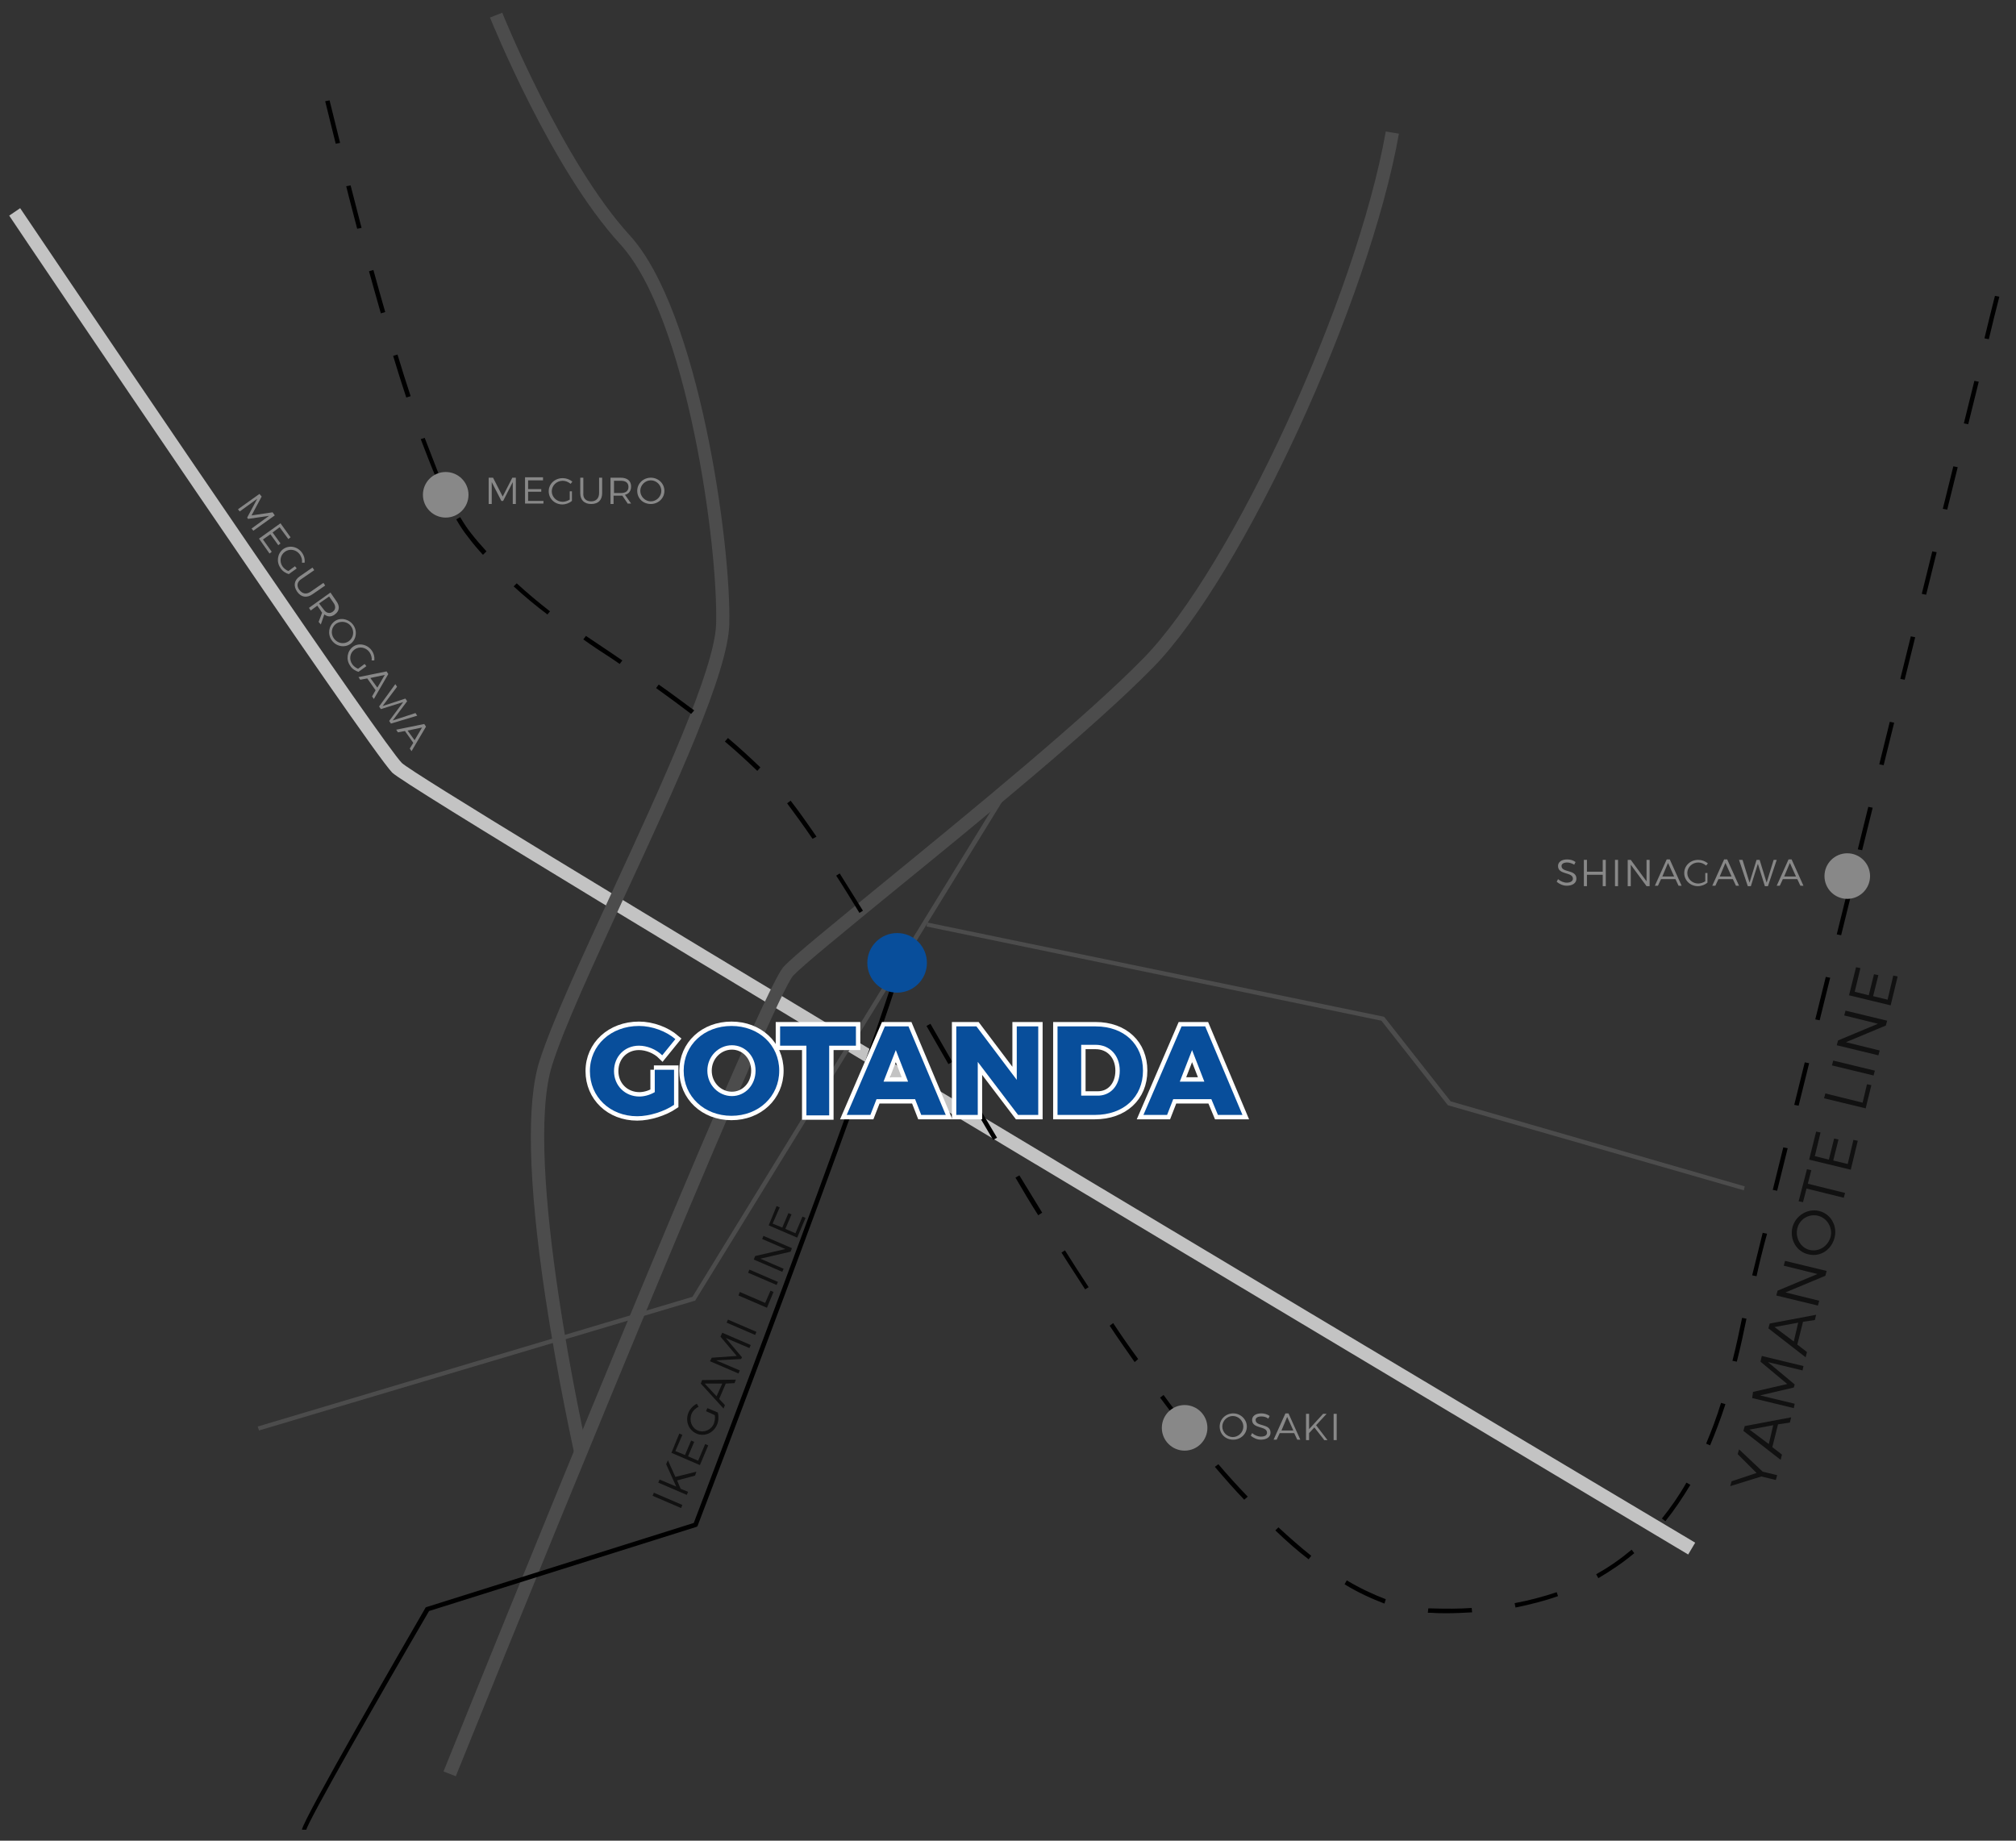 <?xml version="1.0" encoding="utf-8"?>
<!-- Generator: Adobe Illustrator 25.2.0, SVG Export Plug-In . SVG Version: 6.00 Build 0)  -->
<svg version="1.1" id="レイヤー_1" xmlns="http://www.w3.org/2000/svg" xmlns:xlink="http://www.w3.org/1999/xlink" x="0px"
	 y="0px" viewBox="0 0 460 420" style="enable-background:new 0 0 460 420;" xml:space="preserve">
<rect x="0" y="0" width="460" height="420" fill="#333333" stroke="none"/>
<style type="text/css">
	.st0{fill:#C3C3C3;}
	.st1{fill:#4C4C4C;}
	.st2{fill:#111111;}
	.st3{fill:#888888;}
	.st4{fill:#084E9B;}
	.st5{fill:none;stroke:#FFFFFF;stroke-width:2;stroke-miterlimit:10;}
</style>
<g>
	<path class="st0" d="M385.2,354.7c-11.8-7.1-290.2-173-295.7-178.4C84.1,170.8,5.4,54.2,2.1,49.2l2.5-1.7
		c28.3,42,83,122.5,87.1,126.6c4.8,4.5,195.1,118.4,295.1,177.9L385.2,354.7z"/>
	<path class="st1" d="M104,405.3l-2.8-1.1c7.3-18.1,71.5-177,77.6-183.6c2.4-2.6,11.7-10.1,23.4-19.7c19.2-15.7,45.5-37.2,58.7-50.7
		c20.2-20.6,48.6-82.4,55.3-120.2l3,0.5c-6.8,38.3-35.6,100.9-56.1,121.8c-13.4,13.7-39.7,35.2-59,50.9c-11.6,9.5-20.8,17-23.1,19.4
		C176.7,227.3,132.6,334.4,104,405.3z"/>
	<path class="st1" d="M131.1,332c0-0.2-3.8-17-6.7-36.3c-3.9-26.1-4.3-44.2-1.3-53.6c2.8-8.8,9.6-23.5,16.8-39.1
		c10.9-23.6,23.2-50.3,23.5-60.6c0.5-17.7-6.6-70-21.9-86.7c-15.7-17.1-29.1-50.3-29.7-51.7l2.8-1.1c0.1,0.3,13.8,34.1,29.1,50.8
		c15.8,17.3,23.2,70.8,22.7,88.8c-0.3,11-12.2,36.8-23.8,61.8c-7.1,15.5-13.9,30.1-16.6,38.7c-6.9,21.7,7.9,87.8,8.1,88.4L131.1,332
		z"/>
	<polygon class="st1" points="59.1,326.4 58.8,325.5 158,295.9 230,178.7 230.9,179.3 158.6,296.8 158.5,296.8 	"/>
	<polygon class="st1" points="397.9,271.6 330.4,252.2 330.3,252.1 315.2,232.9 211.4,211.4 211.6,210.5 315.8,232 315.9,232.1 
		331,251.3 398.1,270.7 	"/>
	<path d="M330.2,368.1c-1.2,0-2.4,0-3.6-0.1c-0.3,0-0.6,0-0.8,0l0.1-1c0.3,0,0.5,0,0.8,0c3.2,0.1,6.2,0.1,9.1-0.1l0.1,1
		C334,368,332.1,368.1,330.2,368.1z M345.8,366.8l-0.2-1c3.3-0.6,6.6-1.5,9.6-2.5l0.3,0.9C352.4,365.3,349.2,366.1,345.8,366.8z
		 M315.9,365.9c-2.9-1.1-6-2.5-9.1-4.4l0.5-0.9c3,1.8,6,3.2,8.9,4.3L315.9,365.9z M364.7,360.1l-0.5-0.9c2.9-1.6,5.6-3.5,8.1-5.6
		l0.6,0.8C370.4,356.5,367.6,358.4,364.7,360.1z M298.6,355.8c-2.5-1.9-5-4.1-7.6-6.6l0.7-0.7c2.6,2.4,5.1,4.6,7.5,6.5L298.6,355.8z
		 M380,347.1l-0.8-0.6c2-2.5,3.9-5.2,5.6-8.2l0.9,0.5C383.9,341.8,382,344.6,380,347.1z M283.9,342.2c-2.2-2.3-4.4-4.8-6.7-7.5
		l0.8-0.6c2.2,2.6,4.5,5.1,6.7,7.4L283.9,342.2z M390.2,329.8l-0.9-0.4c1.2-2.9,2.4-6,3.4-9.3l1,0.3
		C392.6,323.8,391.4,326.9,390.2,329.8z M270.8,326.9c-2-2.5-4-5.2-6.1-8l0.8-0.6c2,2.8,4.1,5.4,6.1,7.9L270.8,326.9z M258.9,310.8
		c-1.8-2.6-3.8-5.4-5.7-8.3l0.8-0.6c1.9,2.9,3.8,5.6,5.7,8.2L258.9,310.8z M396.3,310.7l-1-0.2c0.9-3.5,1.6-6.9,2.2-9.8l1,0.2
		C397.9,303.8,397.2,307.2,396.3,310.7z M247.6,294.2c-1.7-2.7-3.6-5.5-5.4-8.4l0.8-0.5c1.8,2.9,3.7,5.8,5.4,8.4L247.6,294.2z
		 M400.8,291.2l-1-0.2c0.7-2.8,1.5-6.1,2.4-9.7l1,0.2C402.2,285.1,401.4,288.4,400.8,291.2z M236.9,277.3c-1.8-2.8-3.5-5.7-5.2-8.6
		l0.9-0.5c1.7,2.8,3.5,5.7,5.2,8.5L236.9,277.3z M405.5,271.7l-1-0.2l2.4-9.7l1,0.2L405.5,271.7z M226.6,260.1
		c-1.7-2.9-3.4-5.8-5.1-8.6l0.9-0.5c1.7,2.9,3.4,5.7,5.1,8.6L226.6,260.1z M410.4,252.3l-1-0.2l2.4-9.7l1,0.2L410.4,252.3z
		 M216.4,242.8l-5-8.7l0.9-0.5l5,8.7L216.4,242.8z M415.2,232.8l-1-0.2l2.4-9.7l1,0.2L415.2,232.8z M206.3,225.5
		c-1.7-3-3.4-5.8-5.1-8.6l0.9-0.5c1.7,2.8,3.4,5.7,5.1,8.6L206.3,225.5z M420.1,213.4l-1-0.2l2.4-9.7l1,0.2L420.1,213.4z
		 M196.1,208.3c-1.9-3.1-3.6-5.9-5.3-8.5l0.8-0.5c1.6,2.6,3.4,5.4,5.3,8.5L196.1,208.3z M424.9,194l-1-0.2l2.4-9.7l1,0.2L424.9,194z
		 M185.4,191.4c-2.1-3.1-4.1-5.8-5.8-8.1l0.8-0.6c1.8,2.3,3.7,5,5.9,8.2L185.4,191.4z M172.8,175.9c-2.4-2.3-4.9-4.6-7.4-6.7
		l0.7-0.8c2.5,2.1,5,4.4,7.4,6.7L172.8,175.9z M429.8,174.6l-1-0.2l2.4-9.7l1,0.2L429.8,174.6z M157.7,162.9c-2.5-1.9-5.2-3.9-8-5.9
		l0.6-0.8c2.9,2,5.5,4,8.1,5.9L157.7,162.9z M434.6,155.1l-1-0.2l2.4-9.7l1,0.2L434.6,155.1z M141.4,151.5l-1.9-1.3
		c-2.2-1.4-4.3-2.8-6.4-4.3l0.6-0.8c2.1,1.4,4.2,2.8,6.4,4.3l1.9,1.3L141.4,151.5z M124.9,140.2c-2.8-2.1-5.3-4.2-7.7-6.4l0.7-0.7
		c2.4,2.2,4.9,4.3,7.6,6.4L124.9,140.2z M439.5,135.7l-1-0.2l2.4-9.7l1,0.2L439.5,135.7z M110.2,126.6c-1.2-1.3-2.4-2.7-3.5-4.2
		c-0.8-1-1.7-2.3-2.6-3.9l0.9-0.5c0.9,1.5,1.7,2.7,2.5,3.7c1.1,1.4,2.3,2.8,3.5,4.1L110.2,126.6z M444.3,116.3l-1-0.2l2.4-9.7l1,0.2
		L444.3,116.3z M99.7,109.5c-1.2-2.8-2.4-5.9-3.7-9.3l0.9-0.3c1.3,3.4,2.5,6.5,3.6,9.3L99.7,109.5z M449.1,96.8l-1-0.2
		c0.8-3.3,1.6-6.5,2.4-9.7l1,0.2C450.7,90.3,449.9,93.5,449.1,96.8z M92.7,90.7c-1-3-2-6.2-3-9.5l1-0.3c1,3.3,2,6.5,3,9.5L92.7,90.7
		z M453.8,77.4l-1-0.2c0.8-3.3,1.6-6.6,2.4-9.7l1,0.2C455.4,70.8,454.6,74,453.8,77.4z M86.9,71.5c-0.9-3.1-1.8-6.4-2.7-9.6l1-0.3
		c0.9,3.3,1.8,6.5,2.7,9.6L86.9,71.5z M81.5,52.2c-0.8-3.2-1.7-6.4-2.5-9.7l1-0.2c0.8,3.2,1.7,6.5,2.5,9.7L81.5,52.2z M76.6,32.8
		c-0.8-3.2-1.6-6.5-2.4-9.7l1-0.2c0.8,3.2,1.6,6.5,2.4,9.7L76.6,32.8z"/>
	<path d="M69.9,417.5l-1,0c0-1.9,23.4-42.4,28.1-50.5l0.1-0.2l0.2-0.1l61-19.2c2-5.3,37.6-98.6,45.7-124.8l1,0.3
		c-8.3,26.8-45.4,124.1-45.8,125.1l-0.1,0.2l-0.2,0.1l-61,19.2C86.7,386.8,70.2,415.7,69.9,417.5z"/>
	<g>
		<path class="st2" d="M402.2,335.8l3.3,0.8l-0.3,1.1l-3.3-0.8l-7.1,2.2l0.3-1.1l5.7-1.9l-4.3-4.3l0.3-1.1L402.2,335.8z"/>
		<path class="st2" d="M405.7,325l-1.3,5.2l2.2,1.7l-0.3,1.2l-8.5-6.6l0.3-1.1l10.6-2l-0.3,1.2L405.7,325z M404.6,325.2l-5.4,1
			l4.4,3.3L404.6,325.2z"/>
		<path class="st2" d="M400,317.6l7.8-1.8l-6.1-5.1l0.3-1.3l9.5,2.3l-0.2,1l-7.9-1.9l6.1,5.1l-0.2,0.7l-7.7,1.8l7.9,1.9l-0.2,1
			l-9.5-2.3L400,317.6z"/>
		<path class="st2" d="M411.4,301.6l-1.3,5.2l2.2,1.7l-0.3,1.2l-8.5-6.6l0.3-1.1l10.6-2l-0.3,1.2L411.4,301.6z M410.3,301.8l-5.4,1
			l4.4,3.3L410.3,301.8z"/>
		<path class="st2" d="M405.6,294.5l9.1-3.8l-7.7-1.9l0.3-1.1l9.5,2.3l-0.3,1.1l-9.1,3.8l7.7,1.9l-0.3,1.1l-9.5-2.3L405.6,294.5z"/>
		<path class="st2" d="M415,276.3c2.7,0.6,4.3,3.4,3.6,6.1c-0.7,2.8-3.3,4.5-6,3.8c-2.7-0.6-4.3-3.4-3.6-6.2
			C409.7,277.4,412.4,275.7,415,276.3z M412.9,285.2c2.1,0.5,4.2-0.8,4.8-3c0.5-2.1-0.8-4.3-2.9-4.8s-4.2,0.8-4.7,2.9
			S410.8,284.7,412.9,285.2z"/>
		<path class="st2" d="M412.3,266.8l1,0.2l-0.8,3.1l8.5,2.1l-0.3,1.1l-8.5-2.1l-0.8,3.1l-1-0.2L412.3,266.8z"/>
		<path class="st2" d="M414.4,258.2l1,0.2l-1.3,5.4l3.2,0.8l1.2-4.8l1,0.2l-1.2,4.8l3.3,0.8l1.3-5.5l1,0.2l-1.6,6.6l-9.5-2.3
			L414.4,258.2z"/>
		<path class="st2" d="M416.5,249.5l8.5,2.1l1-4.2l1,0.2l-1.3,5.3l-9.5-2.3L416.5,249.5z"/>
		<path class="st2" d="M418.3,242l9.5,2.3l-0.3,1.1l-9.5-2.3L418.3,242z"/>
		<path class="st2" d="M419.4,237.4l9.1-3.8l-7.7-1.9l0.3-1.1l9.5,2.3l-0.3,1.1l-9.1,3.8l7.7,1.9l-0.3,1.1l-9.5-2.3L419.4,237.4z"/>
		<path class="st2" d="M423.5,220.7l1,0.2l-1.3,5.4l3.2,0.8l1.2-4.8l1,0.2l-1.2,4.8l3.3,0.8l1.3-5.5l1,0.2l-1.6,6.6l-9.5-2.3
			L423.5,220.7z"/>
	</g>
	<g>
		<path class="st2" d="M149.2,340.6l6.5,2.8l-0.3,0.7l-6.5-2.8L149.2,340.6z"/>
		<path class="st2" d="M158.6,336.7l-4.1,1.1l0.8,1.9l1.7,0.7l-0.3,0.7l-6.5-2.8l0.3-0.7l3.8,1.6l-2.3-5.1l0.4-0.9l1.7,3.8l4.8-1.2
			L158.6,336.7z"/>
		<path class="st2" d="M155,327.1l0.7,0.3l-1.6,3.7l2.2,0.9l1.4-3.3l0.7,0.3l-1.4,3.3l2.3,1l1.6-3.8l0.7,0.3l-1.9,4.5l-6.5-2.8
			L155,327.1z"/>
		<path class="st2" d="M161.1,322l0.3-0.7l2.4,1c0.2,0.9,0.2,1.9-0.2,2.8c-0.8,1.9-2.9,2.8-4.7,2c-1.8-0.8-2.6-2.9-1.8-4.8
			c0.4-0.9,1.1-1.6,1.9-2l0.4,0.7c-0.7,0.3-1.3,0.9-1.6,1.6c-0.6,1.5,0,3.2,1.4,3.8c1.4,0.6,3.1-0.1,3.7-1.6
			c0.2-0.6,0.3-1.3,0.2-1.9L161.1,322z"/>
		<path class="st2" d="M165.6,315.7l-1.5,3.5l1.3,1.4l-0.3,0.8l-5.2-5.7l0.3-0.8l7.7-0.1l-0.3,0.8L165.6,315.7z M164.8,315.7l-4,0
			l2.7,2.9L164.8,315.7z"/>
		<path class="st2" d="M162.4,309.8l5.7-0.4l-3.7-4.4l0.4-0.9l6.5,2.8l-0.3,0.7l-5.4-2.3l3.7,4.4l-0.2,0.4l-5.7,0.3l5.4,2.3
			l-0.3,0.7l-6.5-2.8L162.4,309.8z"/>
		<path class="st2" d="M166.1,301.1l6.5,2.8l-0.3,0.7l-6.5-2.8L166.1,301.1z"/>
		<path class="st2" d="M168.8,294.8l5.8,2.5l1.2-2.8l0.7,0.3l-1.5,3.6l-6.5-2.8L168.8,294.8z"/>
		<path class="st2" d="M171,289.7l6.5,2.8l-0.3,0.7l-6.5-2.8L171,289.7z"/>
		<path class="st2" d="M172.3,286.6l6.9-1.6l-5.3-2.3l0.3-0.7l6.5,2.8l-0.3,0.8l-6.9,1.6l5.3,2.3l-0.3,0.7l-6.5-2.8L172.3,286.6z"/>
		<path class="st2" d="M177.2,275.2l0.7,0.3l-1.6,3.7l2.2,0.9l1.4-3.3l0.7,0.3l-1.4,3.3l2.3,1l1.6-3.8l0.7,0.3l-1.9,4.5l-6.5-2.8
			L177.2,275.2z"/>
	</g>
	<circle class="st3" cx="101.7" cy="112.9" r="5.2"/>
	<circle class="st3" cx="270.3" cy="325.8" r="5.2"/>
	<circle class="st3" cx="421.5" cy="199.9" r="5.2"/>
	<circle class="st4" cx="204.7" cy="219.7" r="6.8"/>
	<g>
		<path class="st3" d="M357.6,196.8c-0.8,0-1.3,0.3-1.3,0.8c0,1.6,3.4,0.7,3.4,2.9c0,1-0.9,1.6-2.2,1.6c-0.9,0-1.7-0.4-2.3-0.9
			l0.3-0.6c0.6,0.5,1.3,0.8,2,0.8c0.9,0,1.4-0.4,1.4-0.9c0-1.6-3.4-0.8-3.4-2.9c0-0.9,0.8-1.5,2.1-1.5c0.7,0,1.4,0.2,1.9,0.6
			l-0.3,0.6C358.7,197,358.1,196.8,357.6,196.8z"/>
		<path class="st3" d="M362.1,196.2v2.7h3.6v-2.7h0.7v6h-0.7v-2.6h-3.6v2.6h-0.7v-6H362.1z"/>
		<path class="st3" d="M369.2,196.2v6h-0.7v-6H369.2z"/>
		<path class="st3" d="M372.1,196.2l3.6,4.9v-4.9h0.7v6h-0.7l-3.6-4.9v4.9h-0.7v-6H372.1z"/>
		<path class="st3" d="M382.3,200.6H379l-0.7,1.5h-0.7l2.7-6h0.7l2.7,6H383L382.3,200.6z M382,200l-1.4-3.1l-1.3,3.1H382z"/>
		<path class="st3" d="M389,199.2h0.6v2.2c-0.6,0.5-1.4,0.8-2.2,0.8c-1.7,0-3.1-1.3-3.1-3s1.4-3,3.2-3c0.8,0,1.6,0.3,2.2,0.8
			l-0.4,0.5c-0.5-0.4-1.1-0.7-1.8-0.7c-1.4,0-2.5,1.1-2.5,2.4c0,1.3,1.1,2.4,2.5,2.4c0.5,0,1.1-0.2,1.6-0.5V199.2z"/>
		<path class="st3" d="M395.4,200.6h-3.3l-0.7,1.5h-0.7l2.7-6h0.7l2.7,6h-0.7L395.4,200.6z M395.1,200l-1.4-3.1l-1.3,3.1H395.1z"/>
		<path class="st3" d="M397.6,196.2l1.6,5.2l1.6-5.2h0.7l1.6,5.2l1.6-5.2h0.7l-2,6h-0.7l-1.6-5.1l-1.6,5.1h-0.7l-2-6H397.6z"/>
		<path class="st3" d="M410.1,200.6h-3.3l-0.7,1.5h-0.7l2.7-6h0.7l2.7,6h-0.7L410.1,200.6z M409.8,200l-1.4-3.1l-1.3,3.1H409.8z"/>
	</g>
	<g>
		<path class="st3" d="M284.5,325.5c0,1.7-1.4,3-3.1,3c-1.8,0-3.1-1.3-3.1-3s1.4-3,3.1-3C283.1,322.5,284.5,323.9,284.5,325.5z
			 M278.9,325.5c0,1.3,1.1,2.4,2.4,2.4s2.4-1.1,2.4-2.4s-1.1-2.4-2.4-2.4S278.9,324.2,278.9,325.5z"/>
		<path class="st3" d="M287.8,323.2c-0.8,0-1.3,0.3-1.3,0.8c0,1.6,3.4,0.7,3.4,2.9c0,1-0.9,1.6-2.2,1.6c-0.9,0-1.7-0.4-2.3-0.9
			l0.3-0.6c0.6,0.5,1.3,0.8,2,0.8c0.9,0,1.4-0.3,1.4-0.9c0-1.6-3.4-0.8-3.4-2.9c0-0.9,0.8-1.5,2.1-1.5c0.7,0,1.4,0.2,1.9,0.6
			l-0.3,0.6C288.9,323.3,288.3,323.2,287.8,323.2z"/>
		<path class="st3" d="M295.3,327h-3.3l-0.7,1.5h-0.7l2.7-6h0.7l2.7,6H296L295.3,327z M295.1,326.4l-1.4-3.1l-1.3,3.1H295.1z"/>
		<path class="st3" d="M302.1,328.5l-2.2-2.8l-1.2,1.3v1.6H298v-6h0.7v3.5l3.2-3.5h0.8l-2.4,2.6l2.6,3.4H302.1z"/>
		<path class="st3" d="M305,322.6v6h-0.7v-6H305z"/>
	</g>
	<g>
		<path class="st3" d="M112.5,109l2.2,4.3l2.2-4.3h0.8v6H117l0-5l-2.2,4.3h-0.4l-2.2-4.3v5h-0.7v-6H112.5z"/>
		<path class="st3" d="M123.9,109v0.6h-3.4v2h3v0.6h-3v2.1h3.5v0.6h-4.2v-6H123.9z"/>
		<path class="st3" d="M129.9,112.1h0.6v2.2c-0.6,0.5-1.4,0.8-2.2,0.8c-1.7,0-3.1-1.3-3.1-3s1.4-3,3.2-3c0.8,0,1.6,0.3,2.2,0.8
			l-0.4,0.5c-0.5-0.4-1.1-0.7-1.8-0.7c-1.4,0-2.5,1.1-2.5,2.4c0,1.3,1.1,2.4,2.5,2.4c0.5,0,1.1-0.2,1.6-0.5V112.1z"/>
		<path class="st3" d="M134.9,114.4c1.1,0,1.8-0.7,1.8-1.9V109h0.7v3.5c0,1.6-0.9,2.5-2.5,2.5c-1.6,0-2.5-0.9-2.5-2.5V109h0.7v3.5
			C133,113.7,133.7,114.4,134.9,114.4z"/>
		<path class="st3" d="M143.3,115l-1.3-1.9c-0.1,0-0.2,0-0.4,0h-1.6v1.9h-0.7v-6h2.3c1.5,0,2.4,0.7,2.4,2c0,1-0.5,1.7-1.4,1.9l1.4,2
			H143.3z M141.7,112.5c1.1,0,1.7-0.5,1.7-1.4c0-0.9-0.6-1.4-1.7-1.4h-1.6v2.8H141.7z"/>
		<path class="st3" d="M151.6,112c0,1.7-1.4,3-3.1,3c-1.8,0-3.1-1.3-3.1-3s1.4-3,3.1-3C150.2,109,151.6,110.3,151.6,112z M146.1,112
			c0,1.3,1.1,2.4,2.4,2.4s2.4-1.1,2.4-2.4s-1.1-2.4-2.4-2.4S146.1,110.7,146.1,112z"/>
	</g>
	<g>
		<path class="st3" d="M59.7,113.3l-2.3,4.3l4.8-0.7l0.5,0.7l-4.9,3.5l-0.4-0.5l4-2.9l-4.8,0.7l-0.2-0.3l2.3-4.3l-4,2.9l-0.4-0.5
			l4.9-3.5L59.7,113.3z"/>
		<path class="st3" d="M66.3,122.6l-0.5,0.4l-2-2.7l-1.6,1.2l1.8,2.5l-0.5,0.4l-1.8-2.5l-1.7,1.2l2,2.8l-0.5,0.4l-2.4-3.4l4.9-3.5
			L66.3,122.6z"/>
		<path class="st3" d="M67.3,129.2l0.4,0.5l-1.8,1.3c-0.7-0.2-1.5-0.7-1.9-1.4c-1-1.4-0.7-3.3,0.6-4.3c1.4-1,3.3-0.6,4.3,0.8
			c0.5,0.7,0.7,1.5,0.6,2.3l-0.6,0c0.1-0.7-0.1-1.3-0.5-1.9c-0.8-1.1-2.3-1.4-3.4-0.6c-1.1,0.8-1.3,2.3-0.5,3.4
			c0.3,0.4,0.8,0.8,1.3,1L67.3,129.2z"/>
		<path class="st3" d="M68.3,134.6c0.7,0.9,1.6,1.1,2.6,0.4l2.9-2l0.4,0.6l-2.9,2c-1.3,0.9-2.6,0.7-3.5-0.6
			c-0.9-1.3-0.7-2.6,0.6-3.5l2.9-2l0.4,0.6l-2.9,2C67.8,132.7,67.6,133.7,68.3,134.6z"/>
		<path class="st3" d="M72.7,141.9l0.8-2.1c-0.1-0.1-0.2-0.2-0.2-0.3l-0.9-1.3l-1.5,1.1l-0.4-0.6l4.9-3.5l1.3,1.9
			c0.9,1.2,0.8,2.3-0.3,3.1c-0.8,0.6-1.6,0.6-2.4,0l-0.8,2.3L72.7,141.9z M73.8,139c0.6,0.9,1.4,1.1,2.1,0.6
			c0.7-0.5,0.8-1.3,0.1-2.2l-0.9-1.3l-2.3,1.6L73.8,139z"/>
		<path class="st3" d="M80,146.9c-1.4,1-3.3,0.6-4.3-0.8c-1-1.4-0.7-3.3,0.6-4.3s3.3-0.6,4.3,0.8C81.6,144,81.3,145.9,80,146.9z
			 M76.7,142.3c-1.1,0.8-1.3,2.3-0.5,3.4c0.8,1.1,2.3,1.4,3.4,0.6c1.1-0.8,1.3-2.3,0.5-3.4S77.8,141.6,76.7,142.3z"/>
		<path class="st3" d="M83.2,151.5l0.4,0.5l-1.8,1.3c-0.7-0.2-1.5-0.7-1.9-1.4c-1-1.4-0.7-3.3,0.6-4.3s3.3-0.6,4.3,0.8
			c0.5,0.7,0.7,1.5,0.6,2.3l-0.6,0c0.1-0.6-0.1-1.3-0.5-1.9c-0.8-1.1-2.3-1.4-3.4-0.6c-1.1,0.8-1.3,2.3-0.5,3.4
			c0.3,0.4,0.8,0.8,1.3,1L83.2,151.5z"/>
		<path class="st3" d="M85.7,157.5l-1.9-2.7l-1.6,0.3l-0.4-0.6l6.4-1.3l0.4,0.6l-3.3,5.7l-0.4-0.6L85.7,157.5z M86.1,156.9l1.7-2.9
			l-3.3,0.7L86.1,156.9z"/>
		<path class="st3" d="M90.6,156.7l-3.3,4.4l5.2-1.7l0.4,0.6l-3.3,4.4l5.2-1.7l0.4,0.6l-6,1.8l-0.4-0.6l3.2-4.3l-5.1,1.6l-0.4-0.6
			l3.7-5.1L90.6,156.7z"/>
		<path class="st3" d="M94.3,169.5l-1.9-2.7l-1.6,0.3l-0.4-0.6l6.4-1.3l0.4,0.6l-3.3,5.6l-0.4-0.6L94.3,169.5z M94.6,168.9l1.7-2.9
			l-3.3,0.7L94.6,168.9z"/>
	</g>
</g>
<g>
	<g>
		<path class="st2" d="M149.2,244.1h4.6v8c-2.2,1.5-5.6,2.6-8.4,2.6c-6.2,0-10.8-4.4-10.8-10.3s4.8-10.3,11.2-10.3
			c3,0,6.2,1.2,8.3,3l-3,3.7c-1.4-1.4-3.5-2.2-5.3-2.2c-3.3,0-5.7,2.5-5.7,5.8c0,3.3,2.5,5.8,5.8,5.8c1,0,2.3-0.3,3.5-1V244.1z"/>
		<path class="st2" d="M177.8,244.3c0,5.9-4.7,10.3-10.9,10.3s-10.9-4.4-10.9-10.3c0-5.9,4.7-10.2,10.9-10.2
			S177.8,238.4,177.8,244.3z M161.4,244.3c0,3.3,2.6,5.8,5.6,5.8c3,0,5.4-2.5,5.4-5.8c0-3.3-2.4-5.8-5.4-5.8S161.4,241,161.4,244.3z
			"/>
		<path class="st2" d="M195.3,234.2v4.4h-6.1v15.9H184v-15.9h-6v-4.4H195.3z"/>
		<path class="st2" d="M208.8,250.8H200l-1.4,3.6h-5.4l8.7-20.2h5.4l8.5,20.2h-5.6L208.8,250.8z M207.2,246.8l-2.8-7.2l-2.8,7.2
			H207.2z"/>
		<path class="st2" d="M222.8,234.2l9.2,12.2v-12.2h4.9v20.2h-4.6l-9.2-12.1v12.1h-4.9v-20.2H222.8z"/>
		<path class="st2" d="M260.8,244.3c0,6-4.4,10.1-11,10.1h-8.5v-20.2h8.7C256.5,234.2,260.8,238.3,260.8,244.3z M255.5,244.3
			c0-3.5-2.3-5.9-5.5-5.9h-3.3v11.6h3.6C253.3,250.1,255.5,247.8,255.5,244.3z"/>
		<path class="st2" d="M276.4,250.8h-8.7l-1.4,3.6h-5.4l8.7-20.2h5.4l8.5,20.2h-5.6L276.4,250.8z M274.8,246.8l-2.8-7.2l-2.8,7.2
			H274.8z"/>
	</g>
	<g>
		<path class="st5" d="M149.2,244.1h4.6v8c-2.2,1.5-5.6,2.6-8.4,2.6c-6.2,0-10.8-4.4-10.8-10.3s4.8-10.3,11.2-10.3
			c3,0,6.2,1.2,8.3,3l-3,3.7c-1.4-1.4-3.5-2.2-5.3-2.2c-3.3,0-5.7,2.5-5.7,5.8c0,3.3,2.5,5.8,5.8,5.8c1,0,2.3-0.3,3.5-1V244.1z"/>
		<path class="st5" d="M177.8,244.3c0,5.9-4.7,10.3-10.9,10.3s-10.9-4.4-10.9-10.3c0-5.9,4.7-10.2,10.9-10.2
			S177.8,238.4,177.8,244.3z M161.4,244.3c0,3.3,2.6,5.8,5.6,5.8c3,0,5.4-2.5,5.4-5.8c0-3.3-2.4-5.8-5.4-5.8S161.4,241,161.4,244.3z
			"/>
		<path class="st5" d="M195.3,234.2v4.4h-6.1v15.9H184v-15.9h-6v-4.4H195.3z"/>
		<path class="st5" d="M208.8,250.8H200l-1.4,3.6h-5.4l8.7-20.2h5.4l8.5,20.2h-5.6L208.8,250.8z M207.2,246.8l-2.8-7.2l-2.8,7.2
			H207.2z"/>
		<path class="st5" d="M222.8,234.2l9.2,12.2v-12.2h4.9v20.2h-4.6l-9.2-12.1v12.1h-4.9v-20.2H222.8z"/>
		<path class="st5" d="M260.8,244.3c0,6-4.4,10.1-11,10.1h-8.5v-20.2h8.7C256.5,234.2,260.8,238.3,260.8,244.3z M255.5,244.3
			c0-3.5-2.3-5.9-5.5-5.9h-3.3v11.6h3.6C253.3,250.1,255.5,247.8,255.5,244.3z"/>
		<path class="st5" d="M276.4,250.8h-8.7l-1.4,3.6h-5.4l8.7-20.2h5.4l8.5,20.2h-5.6L276.4,250.8z M274.8,246.8l-2.8-7.2l-2.8,7.2
			H274.8z"/>
	</g>
	<g>
		<path class="st4" d="M149.2,244.1h4.6v8c-2.2,1.5-5.6,2.6-8.4,2.6c-6.2,0-10.8-4.4-10.8-10.3s4.8-10.3,11.2-10.3
			c3,0,6.2,1.2,8.3,3l-3,3.7c-1.4-1.4-3.5-2.2-5.3-2.2c-3.3,0-5.7,2.5-5.7,5.8c0,3.3,2.5,5.8,5.8,5.8c1,0,2.3-0.3,3.5-1V244.1z"/>
		<path class="st4" d="M177.8,244.3c0,5.9-4.7,10.3-10.9,10.3s-10.9-4.4-10.9-10.3c0-5.9,4.7-10.2,10.9-10.2
			S177.8,238.4,177.8,244.3z M161.4,244.3c0,3.3,2.6,5.8,5.6,5.8c3,0,5.4-2.5,5.4-5.8c0-3.3-2.4-5.8-5.4-5.8S161.4,241,161.4,244.3z
			"/>
		<path class="st4" d="M195.3,234.2v4.4h-6.1v15.9H184v-15.9h-6v-4.4H195.3z"/>
		<path class="st4" d="M208.8,250.8H200l-1.4,3.6h-5.4l8.7-20.2h5.4l8.5,20.2h-5.6L208.8,250.8z M207.2,246.8l-2.8-7.2l-2.8,7.2
			H207.2z"/>
		<path class="st4" d="M222.8,234.2l9.2,12.2v-12.2h4.9v20.2h-4.6l-9.2-12.1v12.1h-4.9v-20.2H222.8z"/>
		<path class="st4" d="M260.8,244.3c0,6-4.4,10.1-11,10.1h-8.5v-20.2h8.7C256.5,234.2,260.8,238.3,260.8,244.3z M255.5,244.3
			c0-3.5-2.3-5.9-5.5-5.9h-3.3v11.6h3.6C253.3,250.1,255.5,247.8,255.5,244.3z"/>
		<path class="st4" d="M276.4,250.8h-8.7l-1.4,3.6h-5.4l8.7-20.2h5.4l8.5,20.2h-5.6L276.4,250.8z M274.8,246.8l-2.8-7.2l-2.8,7.2
			H274.8z"/>
	</g>
</g>
</svg>
